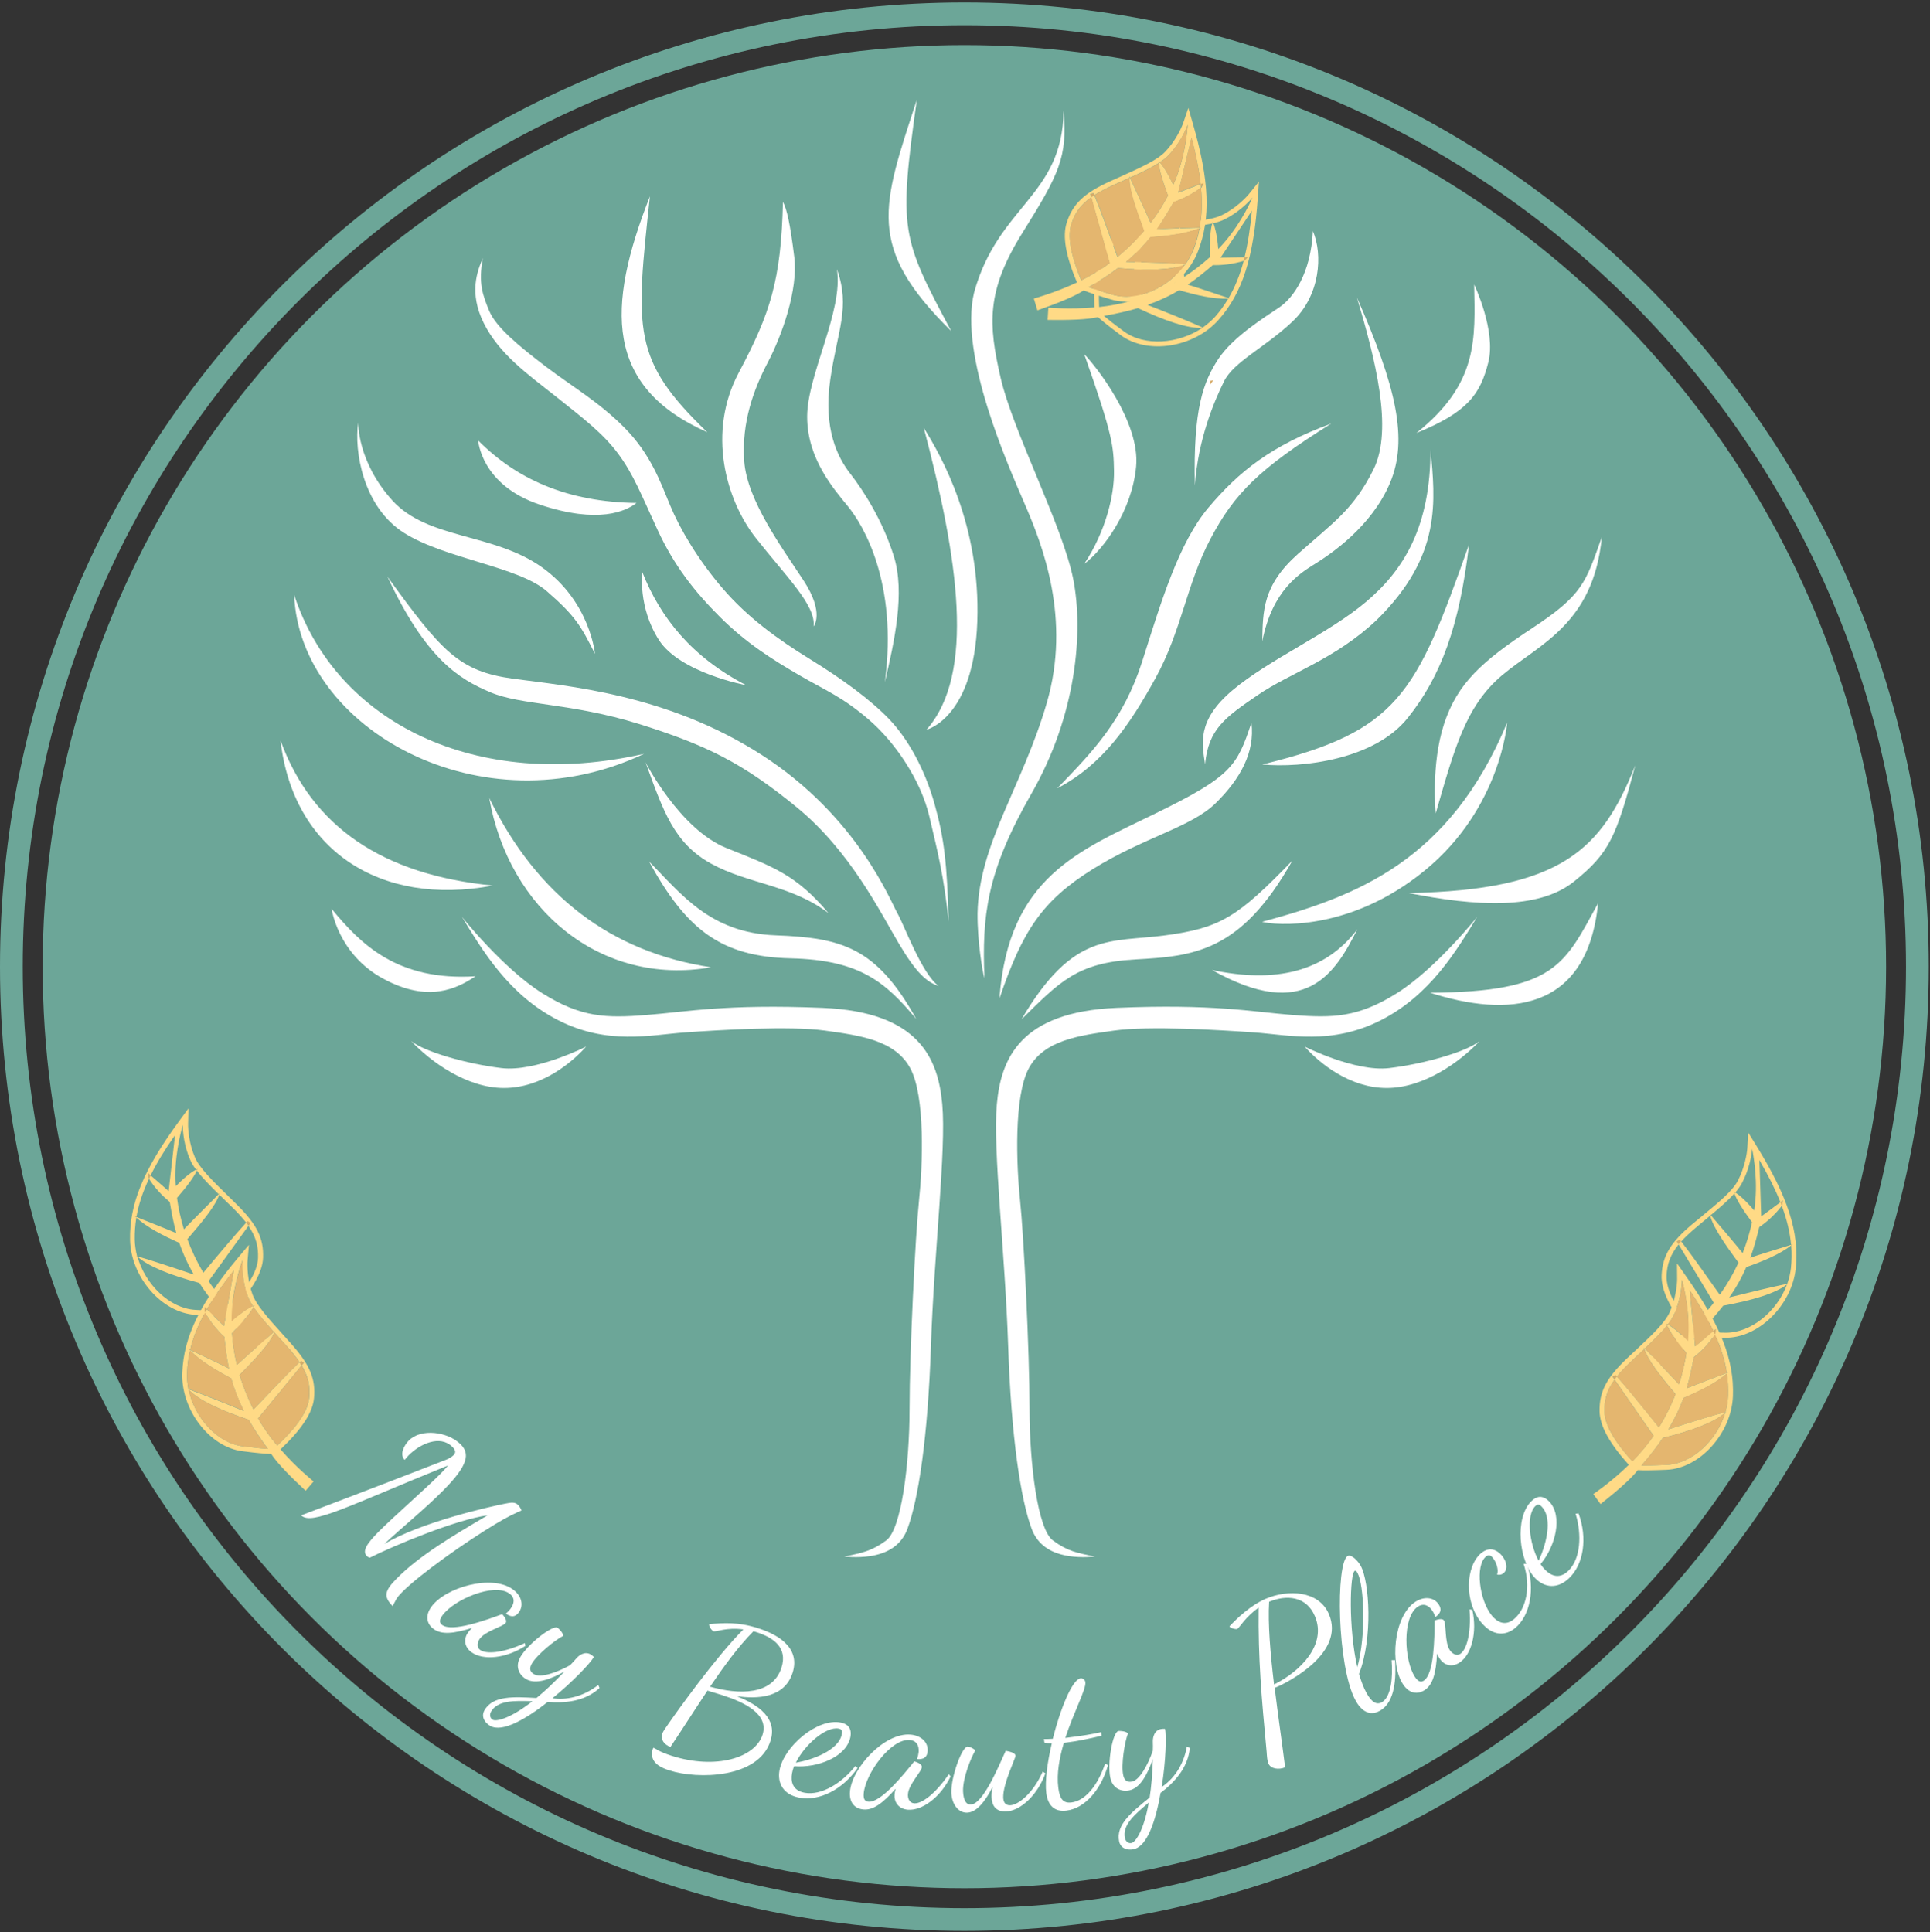 <?xml version="1.0" encoding="utf-8"?>
<!-- Generator: Adobe Illustrator 22.0.1, SVG Export Plug-In . SVG Version: 6.00 Build 0)  -->
<svg version="1.1" xmlns="http://www.w3.org/2000/svg" xmlns:xlink="http://www.w3.org/1999/xlink" x="0px" y="0px"
	 viewBox="0 0 1570 1572" style="enable-background:new 0 0 1570 1572;" xml:space="preserve">
<rect x="0" y="0" width="1570" height="1572" fill="#333333" stroke="none"/>
<style type="text/css">
	.st0{fill:#6CA698;}
	.st1{fill:none;}
	.st2{fill:#FFFFFF;}
	.st3{fill:#D6AB68;}
	.st4{fill:#FFDA86;}
	.st5{fill:#E4B66F;}
</style>
<g id="Layer_2">
	<path class="st0" d="M784.5,2C351.2,2,0,353.2,0,786.5S351.2,1571,784.5,1571S1569,1219.8,1569,786.5S1217.8,2,784.5,2z
		 M784.5,1552.5c-423,0-766-342.9-766-766s343-766,766-766s766,343,766,766S1207.6,1552.5,784.5,1552.5z"/>
	<circle class="st1" cx="784.5" cy="786.5" r="766"/>
	<circle class="st1" cx="784.5" cy="786.5" r="766"/>
	<circle class="st0" cx="784.5" cy="786.5" r="749.8"/>
	<g>
		<path class="st2" d="M402.8,1240.1c-23.8,14.3-61.1,40.5-75.7,55.3c-5.2,5.2-4.9,6.4-7.7,11.3c-8-8-6.1-12.9,3.4-22.5
			c18.3-18.5,45.1-34.4,73.8-51.3c-25.4,3.3-77.1,25-95.9,34.5c-1.3-0.6-1.5-0.6-2.2-1.3c-4.2-4.1,0.1-10.3,8.9-19.3
			c12.7-12.8,38.6-35.3,50.9-47.7c3-3,4.7-5,6.2-6.8c-82.1,33.3-111,49-119.5,40.6c6-2.3,57.1-21.6,118-45.3
			c1.5-0.6,4.2-1.9,5.9-3.6c1.7-1.7,2.3-3.7-1-6.9c-9.9-9.8-26.1-2.5-35.4,6.9c-1.5,1.5-2.4,2.7-3.3,3.8c-4.4-4.4-0.5-11.8,3.3-15.7
			c10.1-10.3,31.8-7.2,42.1,2.9c7.6,7.5,6.8,16.7-14.1,37.7c-14.4,14.6-34.5,30.9-47.9,43.5c29.7-17.7,85.4-30.3,98.2-32.8
			c5.1-1,8-1.5,10.6,1c0.9,0.9,2,2.4,2.9,4.5C420.3,1230.6,412.6,1234.1,402.8,1240.1z"/>
		<path class="st2" d="M411.4,1320.4c-2.2,3.1-16.4,6.5-21.1,12.9c-1.9,2.7-2.9,6.8,0.3,9.1c4.8,3.5,18.3,2.7,36.4-5.6l0.4,2.3
			c-15.9,10.3-34.3,12-43.8,5.2c-6.5-4.7-6.2-11.6-2.8-16.2c0.8-1.1,1.9-2.3,3.2-3.6c-15.1,4.7-24.7,5.6-31.2,0.9
			c-5.6-4-7.2-10.7-1.9-18.1c11.4-15.8,49-26.7,66.3-14.2c6.9,5,9.2,12.7,4.9,18.7c-3.2,4.4-6.8,3.8-10.6,1c1.5-1.2,3-2.7,4-4.2
			c2.9-4,3.7-8.7-1.1-12.1c-12.5-9-45.2,4.9-54.5,17.8c-2.6,3.6-2.6,6-0.2,7.8c8.2,6,35.4-3.9,48.8-8.8
			C409.9,1314.7,412.8,1318.4,411.4,1320.4z"/>
		<path class="st2" d="M449.4,1381.7c10.8,1.6,24.4-0.8,37.3-10.8l1,2.5c-12.1,11.2-28.8,12.4-42.1,11.3c-17.8,14-37,25.1-46.8,19.5
			c-4.8-2.8-7.5-7.7-4.7-12.7c6.9-12.1,23.8-11,42.3-10c6.7-5.4,14.3-12.6,22.8-21.5c-11.8,6.5-23.4,10.6-31.1,6.2
			c-5.6-3.2-9.4-10.1-4.8-18c6-10.5,26.1-26.2,30.2-23.9c1.1,0.6,5.4,5.1,4.4,6.8c-6,3-20.9,14.9-25.3,22.5c-1.9,3.4-2,6.4,1.9,8.6
			c5.4,3.1,18.3-1.3,29.3-7.4c1.8-1.8,3.4-3.7,5.2-5.7c2.1-2.4,6.7-5.8,11.4-3.1c0.9,0.5,1.8,1.2,2.7,2.1
			C480.6,1352.8,466,1368.3,449.4,1381.7z M433.2,1384.1c-15.4-0.5-28.4-0.7-33.8,8.6c-0.9,1.6-1.4,4.8,1.4,6.5
			C403.6,1400.8,414.8,1398.5,433.2,1384.1z"/>
		<path class="st2" d="M599.2,1380c30.3,11.8,30.7,26.7,27.5,36.5c-9.7,30.4-58.9,31.4-82.2,23.9c-11.4-3.6-16.2-9.1-13.3-18
			c0.1-0.3,0.5-0.4,0.9-0.2c1.4,0.5,3.6,2.9,14.2,6.3c35.9,11.5,67.9,1.8,74-17.1c5.4-17-15.2-26.6-33-32.3
			c-4.1-1.3-8.3-2.5-11.8-3.6c-10.2,15.3-20.3,31.2-30.1,45.8c-5.1-1.7-8.2-6.2-6.8-10.4c0.8-2.5,3.4-5.8,5-8.2
			c6.4-9.3,38.8-54.7,61.1-77c-13.9-1.9-22.2,2.2-24.2,1.5c-1.6-0.5-4.1-4.3-3.6-5.8c11.9-1,23.5-1.9,39.7,3.3
			c13.9,4.4,35.1,14.7,28.1,36.4C638.1,1381.5,616.1,1382.5,599.2,1380z M612.8,1327.3c-12.2,12.3-23.8,28.2-35.2,45
			c23,6.5,50.8,7.3,58.1-15.5c5.2-16.2-6.5-24.4-19.9-28.7C614.7,1327.7,613.8,1327.4,612.8,1327.3z"/>
		<path class="st2" d="M646,1437c-0.9,2-1.4,4.1-1.7,5.7c-1.2,6.6,0.2,14,10.2,15.9c13.7,2.5,30.4-7.9,41.4-21.9l1.7,1.8
			c-12.3,17.7-31.3,27.1-47.3,24.1c-13.1-2.4-18.1-11.8-16.2-22.3c3.5-19.2,30.5-42.4,49.5-38.9c5,0.9,9.6,3.8,8.2,11.7
			C688.7,1429.6,664.7,1438.6,646,1437z M647.4,1434.1c12.2-1.9,34.9-9.6,37.5-23.4c0.4-2.4,0-3.8-2.7-4.3
			C671.8,1404.5,654.5,1419.6,647.4,1434.1z"/>
		<path class="st2" d="M749.9,1437.7c-0.3,3.8-10.7,14.1-11.3,21.9c-0.3,3.3,1,7.3,5,7.6c5.9,0.5,17-7.2,28.2-23.7l1.5,1.8
			c-8.3,17.1-23.2,28-34.8,27.1c-8-0.7-11.3-6.7-10.8-12.4c0.1-1.3,0.4-2.9,0.9-4.7c-10.5,11.8-18.2,17.6-26.2,16.9
			c-6.9-0.6-11.7-5.4-11-14.5c1.6-19.4,28.1-48.2,49.3-46.4c8.5,0.7,14.5,6.1,13.9,13.5c-0.4,5.4-3.8,6.8-8.6,6.4
			c0.6-1.8,1.1-3.9,1.3-5.7c0.4-4.9-1.4-9.3-7.3-9.8c-15.4-1.3-36.1,27.6-37.4,43.5c-0.4,4.4,0.9,6.5,3.9,6.7
			c10.1,0.8,28.2-21.7,37.2-32.8C745.6,1433.5,750.1,1435.2,749.9,1437.7z"/>
		<path class="st2" d="M826.1,1428.5c0.1,1.8-10.3,22.9-10,33.9c0.1,3.9,1.7,6.5,5.6,6.4c6.9-0.2,19-10.3,26.5-27.4l2.2,1.4
			c-6.5,17.9-20.4,30.6-32,31c-8.7,0.3-11.6-5.1-11.8-11.8c-0.1-2.6,0.3-5.4,0.9-8.2c-5.7,11-12.6,20.7-20.8,21
			c-7.4,0.2-12.5-7.3-12.8-16.2c-0.4-12.4,8.4-37.5,13.3-37.6c1.1,0,4.3,1.2,6.2,3.1c-3.4,5.7-10.3,22.3-10,33.3
			c0.1,2.8,0.8,11,6.2,10.8c10.2-0.3,22.7-31.2,28.5-43.7C819.9,1424.8,826,1425.8,826.1,1428.5z"/>
		<path class="st2" d="M896.2,1412.2c-11.7,2.8-21.1,4.6-28.4,5.5l-2.4,0.3c-3.6,12.2-6,25-4.5,36.6c1.2,9.4,4.2,12.7,10.7,11.9
			c11.2-1.4,21.3-13.6,27.4-31.7l2.3,1.4c-5.5,19.4-18.4,35-33.7,36.9c-9.4,1.2-15.1-3.6-16.5-14.3c-1.2-9.6,0.9-24.9,4.5-40.4
			c-2.2-0.1-4.1-0.1-6-0.6l-0.4-2.9c1.6,0,4.1,0,7.2-0.2c6.2-24.6,15.9-48.4,22.6-49.2c1.6-0.2,3.6,0.9,3.9,3.2
			c0.7,5.7-9.4,24.1-16.3,45.3l6-0.8c7.2-0.9,15.1-2.1,23.1-3.9L896.2,1412.2z"/>
		<path class="st2" d="M945,1453.9c9.1-6,17.6-16.9,20.5-32.9l2.4,1.2c-1.5,16.4-13.1,28.5-23.8,36.5c-3.9,22.3-10.7,43.4-21.8,45.8
			c-5.4,1.2-10.7-0.7-11.9-6.3c-2.9-13.6,10.4-24,24.8-35.7c1.3-8.5,2.3-18.9,2.6-31.3c-4.5,12.7-10.3,23.5-19,25.4
			c-6.2,1.4-13.7-1.2-15.6-10.2c-2.6-11.9,1.9-37,6.5-38c1.3-0.3,7.4,0.2,7.8,2.2c-2.5,6.2-5.7,25-3.8,33.7c0.8,3.8,2.8,6.1,7.2,5.2
			c6.1-1.3,12.7-13.2,16.9-25.1c0.1-2.5,0.1-5,0-7.7c0-3.2,1.1-8.8,6.4-9.9c1-0.2,2.1-0.3,3.5-0.2
			C949,1411.6,948.4,1432.9,945,1453.9z M934.5,1466.6c-11.8,9.9-21.7,18.4-19.4,29c0.4,1.8,2.2,4.6,5.4,3.9
			C923.7,1498.7,930.4,1489.6,934.5,1466.6z"/>
		<path class="st2" d="M1036.9,1373.2c2.8,23.2,6.3,46.7,8.5,64.7c-5.1,2.2-11.7,1.3-13.6-3.1c-1-2.3-1.2-6.2-1.4-9.2
			c-4.2-44.7-7-75.8-6.5-117.6c-10.6,7.2-15.7,16.5-17.4,17.3c-1.2,0.5-5.8-0.6-6.4-2.1c6.3-6.6,17.1-17.1,29.7-22.5
			c17.8-7.6,42.9-6.8,51.2,12.5c13.5,31.5-32.7,55.2-42.5,59.4L1036.9,1373.2z M1032.4,1303.2c-1.1,17.8,1,42.3,4,67.3
			c21.6-10.7,43.1-32.6,33.2-55.6C1062.7,1298.6,1046.6,1297.3,1032.4,1303.2z"/>
		<path class="st2" d="M1105.5,1361.9c1.7,5.8,3.7,11.2,6.1,15.5c4.1,7.5,8.2,9.9,12.4,7.6c7.6-4.2,9.2-20.4,8-34.3l2.8,0
			c1.4,20.6-2.1,35.6-12.5,41.3c-8.2,4.5-15,0-19.6-8.5c-15.2-27.6-16.2-112.1-6.4-117.5c3-1.7,8.4,4,10.6,8
			C1114,1286.8,1116.9,1333,1105.5,1361.9z M1104.1,1356.4c7.4-26,5.5-67,0.2-76.6c-1-1.9-1.8-2-2.3-1.7
			C1098.1,1280.2,1096.8,1324.3,1104.1,1356.4z"/>
		<path class="st2" d="M1174.6,1318.4c2.1,3.1,0.4,17.7,4.8,24.2c1.8,2.7,5.4,5.1,8.6,2.9c4.9-3.3,8.9-16.2,7.4-36.1l2.3,0.4
			c4.1,18.5-0.7,36.4-10.3,42.8c-6.7,4.5-13,1.8-16.2-3c-0.7-1.1-1.5-2.5-2.2-4.2c-0.9,15.8-3.3,25.1-10,29.6
			c-5.7,3.8-12.5,3.1-17.6-4.5c-10.9-16.2-8-55.2,9.7-67.1c7.1-4.7,15.1-4.2,19.2,1.9c3,4.5,1.2,7.7-2.7,10.3
			c-0.6-1.8-1.5-3.7-2.5-5.2c-2.7-4.1-6.9-6.4-11.8-3.2c-12.8,8.6-11.1,44.1-2.2,57.3c2.5,3.7,4.8,4.5,7.2,2.8
			c8.4-5.7,8.6-34.6,8.7-48.8C1168.7,1317.8,1173.2,1316.3,1174.6,1318.4z"/>
		<path class="st2" d="M1221.7,1265.6c4.1,4.9,5.2,11.2,1.3,14.4c-1.3,1-2.9,1.6-5.2,1.1c1.5-3.3-0.4-10.1-3.6-13.8
			c-1.7-2-3.2-2.6-5.4-0.9c-9,7.4-5.4,35.7,4.8,48.1c4.3,5.2,10.7,8.8,17.9,2.9c10-8.2,14.1-26.5,7.9-45l2.7-0.1
			c6.8,20.1,2.7,42.2-9.6,52.3c-8.1,6.7-18.5,6.4-27.5-4.5c-14-16.9-12.9-45.8-0.1-56.5C1211.9,1257.9,1218,1261.2,1221.7,1265.6z"
			/>
		<path class="st2" d="M1253.2,1272.5c1.1,1.9,2.5,3.5,3.7,4.7c4.7,4.8,11.6,7.9,18.9,0.8c10-9.7,11.1-29.4,5.9-46.4l2.4-0.3
			c7.4,20.2,4.1,41.2-7.5,52.5c-9.5,9.3-20.1,8-27.6,0.4c-13.6-13.9-17.1-49.3-3.3-62.8c3.6-3.6,8.6-5.7,14.3,0
			C1271.7,1233.3,1265.3,1258.2,1253.2,1272.5z M1251.6,1269.8c5.4-11.1,12.3-34.1,2.4-44.1c-1.7-1.8-3.1-2.2-5.1-0.3
			C1241.4,1232.7,1243.9,1255.5,1251.6,1269.8z"/>
	</g>
	<g>
		<path class="st2" d="M686.7,1266.5c15.7,1.2,42.7,1,51.5-22.7c8.8-23.7,16.6-73.8,19.1-149.1s12.5-159.2,9.2-196.2
			S747.8,823.2,669,820s-110.2,3.2-143,5.8s-53.2,2.2-85-17.8s-65.2-62-65.2-62c16.5,27,38,63.5,78.2,84s75,12,103,10
			s85.5-5.5,114.2-1.5s56.8,7.8,69.2,30.5s10.2,79.3,7.2,107.7c-3,28.3-7.7,123.8-7.7,169.3s-6.7,98.3-19,107.3
			S701.3,1263.3,686.7,1266.5z"/>
		<path class="st2" d="M476.8,851.5c0,0-41,20.8-68.8,17.5s-62.8-13.2-73.5-22c15.8,16.8,45.2,38.2,75.5,38.2S465,864.8,476.8,851.5
			z"/>
		<path class="st2" d="M890.7,1266.5c-15.7,1.2-42.7,1-51.5-22.7c-8.8-23.7-16.6-73.8-19.1-149.1s-12.5-159.2-9.2-196.2
			s18.8-75.2,97.5-78.5s110.2,3.2,143,5.8c32.8,2.5,53.2,2.2,85-17.8s65.2-62,65.2-62c-16.5,27-38,63.5-78.2,84s-75,12-103,10
			c-28-2-85.5-5.5-114.2-1.5s-56.8,7.8-69.2,30.5s-10.2,79.3-7.2,107.7c3,28.3,7.7,123.8,7.7,169.3s6.7,98.3,19,107.3
			C868.7,1262.3,876,1263.3,890.7,1266.5z"/>
		<path class="st2" d="M1061.3,851.5c0,0,41,20.8,68.8,17.5s62.8-13.2,73.5-22c-15.8,16.8-45.2,38.2-75.5,38.2
			S1073.1,864.8,1061.3,851.5z"/>
		<path class="st2" d="M269.8,739.5c23.5,28.5,53.2,58.8,117,54.8c-14.8,9.8-38,22-75,2S269.8,739.5,269.8,739.5z"/>
		<path class="st2" d="M745.3,829c-25-29.7-45.3-48-102.3-49.3c-57-1.3-85-24-115-78.7c26,26,49.3,58,103,60S713,770.7,745.3,829z"
			/>
		<path class="st2" d="M239.3,484c4.3,109,152.3,192,284.7,129.3C387.3,644.3,273.3,588,239.3,484z"/>
		<path class="st2" d="M228.2,602.5c10.1,88.7,80.5,135.5,172.8,118C311.2,711.8,253.7,672.5,228.2,602.5z"/>
		<path class="st2" d="M578.5,787c-81.4-12.3-141.6-58.2-180.5-137.7C413.8,739.4,488.2,802.7,578.5,787z"/>
		<path class="st2" d="M674,743c-26.2-31.2-45-37.8-83-53s-65.9-69.8-65.9-69.8c14.5,39.8,23.1,65.8,53.4,82.5S643.5,719.8,674,743z
			"/>
		<path class="st2" d="M315.2,469.2c44.5,61.5,58.5,77,102.2,83s125,12.2,202.5,62.2S724.3,733,730,743s19.7,49,33.5,59.2
			c-9.5-3.2-17.8-10-32.5-34.8c-14.7-24.8-39.3-75-83-110.7c-43.7-35.7-72.7-50.3-128.3-67.7c-55.7-17.3-95.4-15-120.9-25.8
			S346.5,536.2,315.2,469.2z"/>
		<path class="st2" d="M484,532c0,0-3.8-42.5-43.2-70.5S348,439,319.2,407.2s-27.8-63.5-27.8-63.5c-3.5,23.2,4,69,37.5,90
			S421.8,461,444.8,481S472.5,509,484,532z"/>
		<path class="st2" d="M522.5,465.5c14.7,37,40.1,69,84.5,92c0,0-53.8-10-71-36.8S522.5,465.5,522.5,465.5z"/>
		<path class="st2" d="M517.8,409.2c-56.6-0.7-97.9-19.6-128.8-50.8c0,0,2.2,36.2,50.2,52.2S509.2,415.8,517.8,409.2z"/>
		<path class="st2" d="M771.7,750c-1.3-47.2-3.5-67.5-11.5-96s-21.8-53.2-37-69c-15.2-15.8-38-32.5-64.3-48.7
			c-26.3-16.2-50.8-34-71-57.5c-20.2-23.5-35-48.8-42.8-67.7c-7.8-18.8-15.7-41.3-36.7-62.7c-21-21.3-42.2-33.3-64.2-50
			S403.5,266.2,398,253c-5.5-13.2-9-23-5.2-43c-4.3,10-11.7,28,0.8,53s35.3,41.2,58.2,59.3c22.8,18.2,38.5,30,51,46.8
			c12.5,16.8,18.7,33,32,61.8c13.3,28.8,29.7,50,51,71.2c21.3,21.2,42.5,34.5,64.3,47.2c21.8,12.7,34.5,17.3,56.2,35.8
			c21.7,18.5,42.7,49.5,49.7,79.2C763,694,767.8,712.7,771.7,750z"/>
		<path class="st2" d="M528.7,159.7c-35.8,90.7-36.5,155.1,46.7,192C514,292.7,516.9,268.9,528.7,159.7z"/>
		<path class="st2" d="M661.8,509.7c0,0,9.3-10.8-8.2-37.5c-17.5-26.7-45.9-65.2-48.2-96.9s7.8-58.8,19.2-80.5s24.8-59,21.5-85.8
			s-6-38.8-9.2-44.8c-1.5,64-10.3,90.7-36,139.1s-10.7,103.1,14,134.5S664,492.7,661.8,509.7z"/>
		<path class="st2" d="M680.8,219c5.5,33.8-24.2,86-24.2,120s21.2,58.3,33.2,73s40.8,61.5,30,143c7.8-33.2,16.6-72.8,7.3-102.5
			s-25.2-54-35.5-67.2s-22-36.5-16.2-76.5S692,250.2,680.8,219z"/>
		<path class="st2" d="M745.8,81.2c-28.2,86.5-41.8,119.5,28,188.2C733,193,731,187.5,745.8,81.2z"/>
		<path class="st2" d="M751.5,348.2c14.2,22.8,46.2,78.8,43.5,157.5s-41.3,88-41.3,88C793.8,548.1,779.4,454.1,751.5,348.2z"/>
		<path class="st2" d="M865.2,90c-0.8,69.7-53.2,77-72.8,148C780,289,820,378.5,834,411s37.5,92.5,17.5,161s-55.2,114.5-56.3,171
			c-0.2,23.2,4.1,47.8,5.6,53c-2-50.5,1.5-86.2,38.2-150.2s42.5-131.9,34-174.8S824,351,814,307.5s-12-70.5,17.8-118.2
			S868.5,127.8,865.2,90z"/>
		<path class="st2" d="M882,288.2c23.8,67.2,23.8,75.5,24.2,94.8s-6.5,49-24.2,75.8c15.8-12,38.8-43,42.2-79.2
			S891.2,297.5,882,288.2z"/>
		<path class="st2" d="M972,395c-1.5-62.5,7-84.5,19-102.8s38.5-34.5,49.8-42.2s25.5-27.5,27.2-62c8.2,19.2,6,52.2-16.5,73.5
			s-47.8,32.7-55.8,48.8C987.7,326.5,974.7,357,972,395z"/>
		<path class="st2" d="M860,641.4c28.6-29.5,54-55.6,69.2-103.4s29.5-96.2,54-125.2s50.8-50.2,99.8-68.2c-59.2,37-79,57.2-98.3,93.8
			C965.3,475,961.3,513,940,551.7C918.7,590.3,897,622.1,860,641.4z"/>
		<path class="st2" d="M1199.2,231.5c0.8,44.5,3.5,80.5-47,120.8c42-17,52-31.8,58.5-57.5S1199.2,231.5,1199.2,231.5z"/>
		<path class="st2" d="M1163.7,365.3c3.7,42,9.7,86.7-44,139.3c-34,32-70,42.7-96.7,61c-26.7,18.3-40,27.7-42.7,56.3
			c-2.3-16.3-7.3-35.3,22.3-60.3s78-46,108.7-72C1142,463.7,1163.7,428.4,1163.7,365.3z"/>
		<path class="st2" d="M1103.8,242c32,72.8,42,115.5,26.8,151.2s-48.5,57.8-60.8,65.5s-34.8,21.2-43,63.2c0.5-24.8,0.2-45.5,29-71.2
			s45.2-36,61.5-68.8S1118.5,291.5,1103.8,242z"/>
		<path class="st2" d="M1195,443c-43.3,122.7-57.8,152-168.2,179c32.6,3,91.2-4,118.2-37.7C1172,550.7,1187.3,509.3,1195,443z"/>
		<path class="st2" d="M1303,437c-13.2,37.2-15.5,47-56.5,74s-61,45-71.8,78s-6.8,72.8-6.8,72.8c15.2-52.5,24.2-87.2,54-112.4
			S1296.3,508,1303,437z"/>
		<path class="st2" d="M1018,588c-11.7,35.3-16,43.5-78,73.8s-119.7,51.6-127,150.6c18.7-54.7,34.3-79.3,76-105.3s80-34,100-53.7
			C1009,633.7,1021,612,1018,588z"/>
		<path class="st2" d="M1226,588c0,0-5,69.3-66.7,120c-61.7,50.7-122.8,44.7-132.6,42C1104,729.2,1179.3,700.2,1226,588z"/>
		<path class="st2" d="M1051.3,700.2C1006.7,746.3,992.7,755,948,761s-74.7-3.7-117,68.3c31.3-30.7,45-46,92.3-48.7
			C970.7,778,1009.3,775,1051.3,700.2z"/>
		<path class="st2" d="M1330.3,622.6c-27.3,68.7-60.1,101.6-184.3,104c54,10.7,105.3,14,134.3-9.3
			C1309.3,694,1314.7,681,1330.3,622.6z"/>
		<path class="st2" d="M1104.2,756c-17.8,35.2-41.8,76.2-118.2,33.2C1036.9,800,1077.6,791.2,1104.2,756z"/>
		<path class="st2" d="M1300,734.9c-27.3,49.5-34.3,72.2-136.7,72.8C1226,827.7,1291,824,1300,734.9z"/>
	</g>
</g>
<g id="Layer_3">
	<g>
		<path class="st3" d="M977.9,266.8c0.4,0,0.7,0,1,0c-0.2-0.1-0.4-0.2-0.6-0.3C978.2,266.6,978.1,266.7,977.9,266.8z M999.4,242.5
			L999.4,242.5c-0.1,0.2-0.2,0.3-0.3,0.5c0.5,0,1,0,1.4-0.1C1000.5,242.9,1000.1,242.7,999.4,242.5z M1012.4,209.2
			c-0.2,1-0.5,2-0.8,3c0.2-0.1,0.4-0.1,0.6-0.2l2.7-2.8L1012.4,209.2z M986.7,180.4c-0.2,0.4-0.3,0.9-0.5,1.4c0.4-0.1,0.7-0.1,1-0.2
			C986.9,180.8,986.7,180.4,986.7,180.4z M960.1,183.9c-0.2,0.4-0.3,0.7-0.5,1.1c0.2,0,0.4,0,0.6,0
			C960.2,184.3,960.1,184,960.1,183.9z M925.3,186.2l-0.2,2.9c1-0.3,2-0.5,3.1-0.7c0-0.6,0-1.2-0.1-1.8L925.3,186.2z"/>
		<path class="st4" d="M890.3,250.1c-20.4,1.8-37.5,0.2-37.5,0.2l-0.6,10c17.1,0.2,32-0.2,41-2.3c3,2.8,9.2,7.8,18.5,14.7
			c21.7,16.1,59.7,10.1,79.6-12.5c19.4-21.9,28.6-50.8,31.9-99.7l0.9-12.7l-8,9.9c-3,3.7-11.3,12-21.9,17.2
			c-8.4,4.2-22.5,5.2-40.2,6.4c-3.4,0.2-6.9,0.5-10.5,0.8c-23,1.8-34.6,6.9-44.4,19.4C892.1,210.7,889.1,226.6,890.3,250.1z
			 M978.4,266.5c0.2,0.1,0.4,0.2,0.6,0.3c-0.3,0-0.7,0-1,0C978.1,266.7,978.2,266.6,978.4,266.5c-11.8-5.3-27.8-11.7-44.9-18.4
			c10-3.6,18.4-7.6,25.7-12c14.3,4.2,28.1,7.3,39.9,6.9c0.1-0.2,0.2-0.3,0.3-0.5c-5.4-1.8-28.3-9.5-33.2-10.9
			c7.5-5.1,14-10.5,20.4-15.9c8.4,0.2,16.7-1,25-3.4c0.3-1,0.5-2,0.8-3l-19.5,0.3l25.5-38.2c-1.4,14.5-3.3,27-6,37.9l2.6,0l-2.7,2.8
			c-0.2,0.1-0.4,0.1-0.6,0.2c-3.1,11.7-7.2,21.6-12.3,30.3c0.7,0.3,1.1,0.4,1.1,0.4c-0.5,0-0.9,0-1.4,0.1
			c-3.2,5.3-6.7,10.2-10.7,14.7C985.4,261,982.1,263.9,978.4,266.5z M898,257c10.4-1.8,19.5-3.9,27.7-6.3l0,0
			c22,10.3,40.2,16.6,52.3,16.1c-19.4,13.1-47,15.2-63.8,2.8C905.5,263.2,900.7,259.3,898,257z M902.4,204
			c5.7-7.3,12.1-12,22.7-14.9l0.2-2.9l2.7,0.4c0,0.6,0.1,1.2,0.1,1.8c4.5-1,9.7-1.7,15.7-2.2c5.5-0.4,10.8-0.8,15.7-1.2
			c0.2-0.4,0.3-0.8,0.5-1.1c0,0.1,0,0.5,0.1,1.1c10.1-0.8,18.9-1.6,26-3.2c0.2-0.5,0.3-1,0.5-1.4c0,0,0.2,0.4,0.5,1.2
			c3.3-0.8,6.3-1.8,8.8-3c10.6-5.2,19.2-13.4,23-17.9c-3,6.8-12.4,25.9-27.2,41.2c-0.2,0.2-0.4,0.4-0.7,0.7
			c-0.9-12.1-3-18.5-3.9-20.9c-0.3,0.1-0.7,0.2-1,0.2c-1.4,4.7-2.2,14.3-2,27.4c-6.4,5.8-13.3,11.2-20.8,16
			c-0.6-9.7-2.7-34.7-3.2-40.2c-0.2,0-0.4,0-0.6,0c-3.6,9-3.8,26.3-3.6,44.6c-8.4,4.7-17.5,8.9-27.6,12.4c0.1-21,0.2-40.9-0.3-53.7
			c-1.1,0.2-2.1,0.5-3.1,0.7l-4.3,55.5c-8.6,2.6-17.8,4.3-26.5,5.2C893.4,232.5,894.5,214,902.4,204z"/>
	</g>
	<path class="st1" d="M204.8,1155.9c-0.8-0.3-1.7-0.6-2.5-0.8"/>
	<path class="st1" d="M199.2,1148.1c-0.3-0.1-0.5-0.2-0.8-0.3"/>
	<path class="st3" d="M168.3,1065.1c-0.5,0.9-1,1.8-1.5,2.7c-0.1-0.2-0.2-0.4-0.3-0.6v-3.9L168.3,1065.1z"/>
	<g>
		<path class="st3" d="M111.6,1021.9c-0.2-0.1-0.4-0.1-0.6-0.2c0.2,0.2,0.5,0.5,0.8,0.7C111.7,1022.2,111.6,1022.1,111.6,1021.9z
			 M109.9,989.6c0.3,0.3,0.7,0.6,1,1c0-0.2,0-0.3,0.1-0.5l0,0C110.3,989.7,109.9,989.6,109.9,989.6z M120.6,954.6l0.2,3.9
			c0.1,0.2,0.2,0.4,0.4,0.5c0.4-0.9,0.9-1.8,1.3-2.8L120.6,954.6z M159.6,951.3c0.2,0.3,0.4,0.6,0.6,0.8c0.2-0.5,0.4-1,0.5-1.4
			C160.8,950.8,160.4,950.9,159.6,951.3z M178.1,971.4c0.1,0.1,0.3,0.3,0.4,0.4c0.1-0.4,0.3-0.8,0.3-1.2
			C178.8,970.7,178.5,970.9,178.1,971.4z M201.6,993.3c-0.4,0.4-0.8,0.9-1.2,1.3c0.7,0.9,1.3,1.7,1.9,2.5l1.7-2.4L201.6,993.3z"/>
		<path class="st4" d="M214,1023.4c0.6-15.8-5-27.2-21.4-43.4c-2.6-2.6-5.1-5-7.5-7.4c-12.7-12.4-22.8-22.3-26.5-30.9
			c-4.7-10.8-5.7-22.5-5.6-27.2l0.3-12.7l-7.5,10.2c-29,39.5-40.6,67.5-40,96.8c0.6,30.2,25.8,59.2,52.8,60.9
			c11.6,0.7,19.5,1,23.6,0.8c5.5,7.4,16.6,17.3,29.8,28.2l6-8c0,0-14-9.8-28.5-24.4C205.5,1049.1,213.5,1035,214,1023.4z
			 M109.6,1008.7c-0.1-6,0.3-12,1.3-18.1c-0.4-0.3-0.7-0.6-1-1c0,0,0.4,0.2,1.1,0.4c1.7-9.9,5-20,10.2-31c-0.1-0.2-0.2-0.4-0.4-0.5
			l-0.2-3.9l1.9,1.7c5-10.1,11.5-20.9,19.9-32.8l-5.2,45.6l-14.7-12.8c-0.5,0.9-0.9,1.9-1.3,2.8c4.7,7.3,10.4,13.5,16.9,18.8
			c1.4,8.3,2.9,16.6,5.3,25.4c-4.6-2.1-27.1-11-32.4-13.1c0,0.2-0.1,0.3-0.1,0.5c8.8,7.9,21.3,14.4,34.9,20.5
			c2.8,8.1,6.5,16.6,11.9,25.8c-17.4-5.9-33.7-11.3-46.1-14.9c0,0.2,0.1,0.4,0.1,0.5c-0.3-0.2-0.5-0.5-0.8-0.7
			c0.2,0.1,0.4,0.1,0.6,0.2C110.4,1017.6,109.7,1013.1,109.6,1008.7z M158.7,1065.7c-20.8-1.3-40.6-20.7-46.9-43.3
			c9,8.1,26.9,15.1,50.3,21.4l0,0c4.6,7.1,10.2,14.6,17,22.7C175.5,1066.6,169.3,1066.4,158.7,1065.7z M186.6,1063.4
			c-6.1-6.4-12-13.5-16.9-21.1l32.5-45.1c-0.6-0.8-1.2-1.7-1.9-2.5c-8.6,9.4-21.5,24.7-34.9,40.8c-5.4-9.2-9.7-18.3-13-27.3
			c11.9-13.8,22.9-27.1,26-36.3c-0.1-0.1-0.3-0.3-0.4-0.4c-3.9,3.9-21.6,21.6-28.4,28.7c-2.6-8.5-4.5-17.1-5.6-25.6
			c8.6-9.9,14.2-17.7,16.1-22.2c-0.2-0.3-0.4-0.6-0.6-0.8c-2.3,1.2-8,4.8-16.5,13.5c0-0.3,0-0.6-0.1-0.9
			c-1.5-21.2,3.8-41.9,5.8-49.1c-0.1,5.9,1.2,17.7,6,28.5c1.1,2.6,2.7,5.3,4.8,8c0.8-0.4,1.1-0.6,1.1-0.6c-0.1,0.4-0.3,0.9-0.5,1.4
			c4.4,5.8,10.6,12.1,17.8,19.2c0.4-0.4,0.7-0.7,0.8-0.8c-0.1,0.4-0.2,0.8-0.3,1.2c3.5,3.5,7.3,7.1,11.3,11
			c4.3,4.3,7.8,8.2,10.6,11.8c0.4-0.5,0.8-0.9,1.2-1.3l2.3,1.5l-1.7,2.4c6.3,9.1,8.1,16.8,7.8,26.1
			C209.5,1036,198.4,1050.8,186.6,1063.4z"/>
	</g>
	<path class="st1" d="M192.7,1110.5c-0.6,0.6-1.1,1.1-1.6,1.5"/>
	<path class="st1" d="M194.9,1118.8c-0.3,0.3-0.5,0.5-0.8,0.8"/>
	<path class="st1" d="M189,1121.8c-0.3-0.2-0.6-0.3-0.9-0.4"/>
	<path class="st1" d="M187,1113.8c0,0-0.3-0.2-0.8-0.5"/>
	<path class="st1" d="M188.3,1074.9c-0.5,0.5-1,0.9-1.5,1.4"/>
	<path class="st1" d="M188.7,1084.6c-0.2,0.2-0.4,0.4-0.6,0.7"/>
	<path class="st3" d="M1393.8,1083c0.4,0.9,0.9,1.9,1.3,2.8c0.1-0.2,0.2-0.4,0.4-0.5l0.3-3.9L1393.8,1083z"/>
	<g>
		<path class="st3" d="M1453.7,1045c0.3-0.2,0.6-0.4,0.8-0.6c-0.2,0-0.4,0.1-0.6,0.1C1453.8,1044.6,1453.7,1044.8,1453.7,1045z
			 M1457,1012.8L1457,1012.8c0,0.2,0,0.3,0,0.5c0.4-0.3,0.8-0.6,1.1-0.9C1458.2,1012.4,1457.7,1012.5,1457,1012.8z M1448.3,978.1
			c0.4,1,0.8,1.9,1.1,2.9c0.1-0.2,0.3-0.3,0.4-0.5l0.6-3.9L1448.3,978.1z M1410.6,969.6c0.1,0.4,0.2,0.9,0.4,1.4
			c0.3-0.3,0.5-0.5,0.7-0.8C1411,969.8,1410.6,969.6,1410.6,969.6z M1391,987.9c0.1,0.4,0.1,0.8,0.3,1.2c0.1-0.1,0.3-0.3,0.4-0.4
			C1391.3,988.3,1391.1,988,1391,987.9z M1364,1010l1.5,2.5c0.6-0.8,1.3-1.6,2.1-2.4c-0.4-0.5-0.7-1-1.1-1.4L1364,1010z"/>
		<path class="st4" d="M1372.8,1082.4c-15.6,13.4-30.4,22-30.4,22l5.3,8.5c14.1-9.8,25.9-18.8,32-25.7c4.1,0.6,12,1,23.6,1.2
			c27,0.5,54.4-26.5,57.5-56.5c3-29.1-6.3-58-32-99.7l-6.7-10.8l-0.7,12.7c-0.3,4.7-2.3,16.3-7.8,26.7c-4.4,8.3-15.3,17.3-29,28.6
			c-2.6,2.2-5.3,4.4-8.1,6.7c-17.6,14.8-24.1,25.7-24.8,41.5C1351.2,1049.3,1358.1,1063.9,1372.8,1082.4z M1453.9,1044.5
			c0.2,0,0.4-0.1,0.6-0.1c-0.3,0.2-0.5,0.4-0.8,0.6C1453.7,1044.8,1453.8,1044.6,1453.9,1044.5c-12.7,2.6-29.4,6.7-47.2,11.1
			c6.1-8.7,10.5-16.9,13.9-24.7c14.1-4.9,27.1-10.4,36.5-17.6c0-0.2,0-0.3,0-0.5c-5.5,1.7-28.6,8.8-33.3,10.5
			c3.2-8.5,5.3-16.7,7.3-24.9c6.9-4.7,13.1-10.5,18.4-17.4c-0.3-0.9-0.7-1.9-1.1-2.9l-15.7,11.6l-1.5-45.9
			c7.3,12.6,13,23.9,17.1,34.3l2.1-1.5l-0.6,3.9c-0.1,0.2-0.3,0.3-0.4,0.5c4.3,11.4,6.7,21.8,7.6,31.8c0.7-0.2,1.2-0.3,1.2-0.3
			c-0.4,0.3-0.7,0.6-1.1,0.9c0.5,6.2,0.4,12.2-0.2,18.2C1456.4,1035.9,1455.4,1040.3,1453.9,1044.5z M1383,1083.5
			c7.5-7.5,13.6-14.5,18.8-21.2l0,0c23.9-4.4,42.3-9.9,51.9-17.3c-8.1,22-29.4,39.7-50.3,39.3
			C1392.7,1084.2,1386.5,1083.8,1383,1083.5z M1355.7,1037.9c0.4-9.2,2.9-16.8,9.8-25.4l-1.5-2.5l2.5-1.3c0.4,0.4,0.7,0.9,1.1,1.4
			c3.1-3.4,6.9-7,11.5-10.9c4.2-3.6,8.3-6.9,12.1-10.1c-0.1-0.4-0.2-0.8-0.3-1.2c0.1,0.1,0.3,0.3,0.7,0.8
			c7.8-6.5,14.4-12.2,19.3-17.7c-0.2-0.5-0.3-1-0.4-1.4c0,0,0.4,0.2,1.1,0.6c2.3-2.6,4.1-5.1,5.4-7.6c5.6-10.4,7.9-22.1,8.3-28
			c1.5,7.3,5,28.3,1.8,49.4c0,0.3-0.1,0.6-0.1,0.9c-7.8-9.3-13.2-13.3-15.4-14.7c-0.2,0.3-0.4,0.5-0.7,0.8
			c1.6,4.7,6.5,12.9,14.3,23.4c-1.8,8.5-4.3,16.8-7.6,25.1c-6.1-7.6-22.4-26.7-26-30.9c-0.2,0.1-0.3,0.2-0.4,0.4
			c2.3,9.4,12.2,23.6,23,38.3c-4,8.7-9,17.4-15.2,26.1c-12.1-17.1-23.6-33.4-31.5-43.5c-0.7,0.8-1.4,1.6-2.1,2.4l28.7,47.6
			c-5.5,7.2-12,13.8-18.5,19.6C1365,1066.2,1355.2,1050.6,1355.7,1037.9z"/>
	</g>
	<path class="st1" d="M1367.3,1127.9c-0.4-0.4-0.9-1-1.4-1.6"/>
	<path class="st1" d="M1363.7,1135.2c-0.2-0.3-0.5-0.6-0.7-0.9"/>
	<path class="st1" d="M1369.5,1137.4c-0.3,0.1-0.6,0.3-0.9,0.4"/>
	<path class="st1" d="M1372.1,1129.5c-0.5,0.2-0.8,0.4-0.8,0.4"/>
	<path class="st1" d="M1374.5,1092.6c-0.5-0.5-0.9-1-1.4-1.5"/>
	<path class="st1" d="M1372.5,1101.4c-0.2-0.2-0.4-0.5-0.6-0.7"/>
	<path class="st3" d="M984.4,309.9c-0.1,1-0.2,2-0.3,3c0.2-0.1,0.4-0.2,0.6-0.3l2.3-3.2L984.4,309.9z"/>
	<g>
		<path class="st3" d="M964.1,215.3c0.3-0.1,0.7-0.3,1-0.4c-0.2,0-0.4,0-0.6,0C964.3,215,964.2,215.2,964.1,215.3z M975.9,185.1
			L975.9,185.1c0,0.2-0.1,0.3-0.1,0.5c0.4-0.2,0.9-0.4,1.3-0.5C977.1,185.1,976.6,185.1,975.9,185.1z M976.7,149.4
			c0.1,1,0.2,2,0.3,3c0.2-0.1,0.4-0.3,0.5-0.4l1.6-3.6L976.7,149.4z M942.6,131.2c0,0.4,0,0.9,0,1.5c0.3-0.2,0.6-0.4,0.9-0.6
			C942.9,131.4,942.6,131.2,942.6,131.2z M918.9,143.6c0,0.4-0.1,0.8-0.1,1.2c0.2-0.1,0.3-0.2,0.5-0.2
			C919.1,144,918.9,143.7,918.9,143.6z M887,157.7l0.8,2.8c0.8-0.6,1.7-1.2,2.6-1.7c-0.2-0.6-0.5-1.1-0.7-1.6L887,157.7z"/>
		<path class="st4" d="M876.1,229.8c-18.6,8.7-35.1,13.1-35.1,13.1l2.9,9.6c16.2-5.7,30-11.2,37.7-16.2c3.8,1.6,11.3,4.1,22.4,7.4
			c25.9,7.6,59.5-11,70.5-39.1c10.6-27.3,9.4-57.6-4.3-104.6l-3.5-12.2l-4.1,12c-1.5,4.4-6.5,15.1-14.7,23.6
			c-6.5,6.8-19.3,12.6-35.5,19.9c-3.1,1.4-6.3,2.8-9.6,4.3c-21,9.6-30.1,18.3-35,33.4C864.1,192.1,866.9,208.1,876.1,229.8z
			 M964.4,214.9c0.2,0,0.4,0,0.6,0c-0.3,0.1-0.6,0.3-1,0.4C964.2,215.2,964.3,215,964.4,214.9c-12.9-0.9-30.1-1.4-48.4-1.8
			c8.2-6.8,14.6-13.5,20-20.1c14.9-1,28.9-2.8,39.8-7.2c0-0.2,0.1-0.3,0.1-0.5c-5.7,0.2-29.9,0.8-34.9,1.2c5.3-7.4,9.6-14.7,13.7-22
			c7.9-2.7,15.4-6.6,22.3-11.8c-0.1-1-0.2-2-0.3-3l-18.2,7l10.8-44.6c3.7,14.1,6.2,26.5,7.4,37.7l2.4-0.9l-1.6,3.6
			c-0.2,0.1-0.3,0.3-0.5,0.4c1.1,12.1,0.7,22.8-1.1,32.6c0.8,0,1.2,0,1.2,0c-0.4,0.2-0.9,0.4-1.3,0.5c-1.1,6.1-2.8,11.8-5,17.5
			C969.1,207.3,967,211.2,964.4,214.9z M885.6,233.6c9.2-5.2,17-10.4,23.8-15.5l0,0c24.2,2.1,43.4,1.7,54.6-2.8
			c-13.7,19-38.9,30.4-58.9,24.5C894.8,236.8,889,234.8,885.6,233.6z M871.5,182.3c2.8-8.8,7.2-15.5,16.2-21.8l-0.8-2.8l2.7-0.6
			c0.2,0.5,0.5,1.1,0.7,1.6c3.9-2.5,8.5-4.9,14-7.5c5-2.3,9.9-4.5,14.4-6.5c0-0.4,0-0.8,0.1-1.2c0,0.1,0.2,0.4,0.5,1
			c9.2-4.2,17.2-8,23.3-11.9c0-0.5,0-1.1,0-1.5c0,0,0.3,0.3,0.9,0.9c2.9-1.9,5.3-3.8,7.3-5.9c8.2-8.6,13.5-19.2,15.4-24.7
			c-0.5,7.4-2.7,28.6-11.4,48.1c-0.1,0.3-0.3,0.6-0.4,0.9c-5-11.1-9.2-16.4-10.9-18.3c-0.3,0.2-0.6,0.4-0.9,0.6
			c0.3,4.9,2.9,14.2,7.5,26.4c-4,7.7-8.6,15-14.1,22.2c-3.9-8.9-14.5-31.7-16.8-36.7c-0.2,0.1-0.4,0.1-0.5,0.2
			c-0.3,9.7,5.5,26,11.9,43.1c-6.2,7.3-13.4,14.4-21.6,21.2c-7.1-19.7-13.9-38.5-18.8-50.3c-0.9,0.6-1.8,1.2-2.6,1.7l15,53.6
			c-7.2,5.4-15.2,10.1-23.1,14C873,212.2,867.6,194.4,871.5,182.3z"/>
		<g>
			<path class="st5" d="M969.3,111.8l-10.8,44.6l18.2-7C975.5,138.3,973,125.9,969.3,111.8z"/>
			<path class="st5" d="M943.5,132.1c1.7,1.9,5.8,7.2,10.9,18.3c0.1-0.3,0.3-0.6,0.4-0.9c8.7-19.5,10.9-40.7,11.4-48.1
				c-2,5.6-7.3,16.2-15.4,24.7C948.8,128.2,946.4,130.2,943.5,132.1z"/>
			<path class="st5" d="M919.3,144.6c2.3,5,12.9,27.7,16.8,36.7c5.4-7.1,10-14.5,14.1-22.2c-4.7-12.2-7.3-21.5-7.5-26.4
				C936.5,136.6,928.5,140.4,919.3,144.6z"/>
			<path class="st5" d="M941,186.3c5-0.4,29.2-1,34.9-1.2l0,0c1.8-9.9,2.2-20.5,1.1-32.6c-6.9,5.2-14.4,9.1-22.3,11.8
				C950.5,171.6,946.3,179,941,186.3z"/>
			<path class="st5" d="M915.9,213c18.3,0.4,35.5,1,48.4,1.8c2.6-3.7,4.8-7.6,6.4-11.7c2.2-5.6,3.9-11.4,5-17.5
				c-11,4.4-24.9,6.2-39.8,7.2C930.6,199.5,924.1,206.2,915.9,213z"/>
			<path class="st5" d="M890.4,158.7c4.9,11.8,11.7,30.5,18.8,50.3c8.2-6.8,15.4-13.8,21.6-21.2c-6.4-17.1-12.2-33.4-11.9-43.1
				c-4.5,2-9.3,4.2-14.4,6.5C898.9,153.8,894.2,156.3,890.4,158.7z"/>
			<path class="st5" d="M871.5,182.3c-3.9,12.1,1.4,29.9,8.2,45.7c7.9-3.9,15.9-8.6,23.1-14l-15-53.6
				C878.8,166.9,874.4,173.5,871.5,182.3z"/>
			<path class="st5" d="M885.6,233.6c3.3,1.2,9.2,3.2,19.5,6.2c20,5.9,45.2-5.5,58.9-24.5c-11.2,4.5-30.4,5-54.6,2.8l0,0
				C902.7,223.2,894.8,228.4,885.6,233.6z"/>
		</g>
	</g>
	<path class="st1" d="M938.6,334.9c-0.1-0.6-0.3-1.3-0.4-2.1"/>
	<path class="st1" d="M931.8,339.3c-0.1-0.4-0.1-0.8-0.2-1.1"/>
	<path class="st1" d="M935.7,344.2c-0.3,0-0.6-0.1-1-0.1"/>
	<path class="st1" d="M941.9,338.8c-0.6-0.1-0.9-0.1-0.9-0.1"/>
	<path class="st1" d="M962.8,308.3c-0.1-0.7-0.3-1.3-0.4-2"/>
	<path class="st1" d="M956.6,314.8c-0.1-0.3-0.1-0.6-0.1-0.9"/>
	<g>
		<path class="st3" d="M1403.4,1149.4c0.3-0.2,0.5-0.5,0.8-0.7c-0.2,0.1-0.4,0.1-0.6,0.2C1403.5,1149,1403.5,1149.2,1403.4,1149.4z
			 M1404.7,1117L1404.7,1117c0,0.2,0.1,0.3,0.1,0.5c0.4-0.3,0.7-0.6,1.1-0.9C1405.8,1116.6,1405.4,1116.7,1404.7,1117z M1393.8,1083
			c0.4,0.9,0.9,1.9,1.3,2.8c0.1-0.2,0.2-0.4,0.4-0.5l0.3-3.9L1393.8,1083z M1355.7,1076.8c0.1,0.4,0.3,0.9,0.5,1.4
			c0.2-0.3,0.4-0.6,0.6-0.8C1356.1,1077,1355.7,1076.8,1355.7,1076.8z M1337.3,1096.3c0.1,0.4,0.2,0.8,0.3,1.2
			c0.1-0.1,0.3-0.3,0.4-0.4C1337.6,1096.7,1337.3,1096.4,1337.3,1096.3z M1311.8,1120.1l1.7,2.4c0.6-0.8,1.2-1.7,1.9-2.5
			c-0.4-0.5-0.8-0.9-1.2-1.3L1311.8,1120.1z"/>
		<path class="st4" d="M1325,1191.8c-14.7,14.3-28.9,23.8-28.9,23.8l5.9,8.1c13.4-10.6,24.7-20.4,30.3-27.6c4.1,0.3,12,0.2,23.6-0.3
			c27-1.2,52.7-29.8,53.8-60c1.1-29.2-9.9-57.5-38.2-97.5l-7.3-10.4l0.1,12.7c0,4.7-1.2,16.4-6.1,27.1c-3.9,8.6-14.1,18.2-27.1,30.4
			c-2.5,2.3-5,4.7-7.7,7.2c-16.7,15.9-22.5,27.2-22.2,43C1301.4,1160.1,1309.2,1174.3,1325,1191.8z M1403.6,1148.8
			c0.2-0.1,0.4-0.1,0.6-0.2c-0.2,0.2-0.5,0.5-0.8,0.7C1403.5,1149.2,1403.5,1149,1403.6,1148.8c-12.5,3.4-28.9,8.5-46.4,14.1
			c5.5-9.1,9.4-17.5,12.3-25.5c13.8-5.8,26.4-12.1,35.3-19.9c0-0.2,0-0.3-0.1-0.5c-5.4,2-27.9,10.6-32.6,12.5
			c2.6-8.7,4.2-17,5.8-25.3c6.6-5.1,12.4-11.3,17.2-18.5c-0.4-0.9-0.8-1.8-1.3-2.8l-14.9,12.5l-4.4-45.7c8.1,12.1,14.5,23,19.3,33.2
			l2-1.6l-0.3,3.9c-0.1,0.2-0.2,0.4-0.4,0.5c5,11.1,8.1,21.3,9.6,31.2c0.7-0.3,1.1-0.4,1.1-0.4c-0.3,0.3-0.7,0.6-1.1,0.9
			c0.9,6.1,1.2,12.1,1,18.2C1405.6,1140.1,1404.8,1144.5,1403.6,1148.8z M1335.3,1192.3c7-7.9,12.7-15.4,17.4-22.4l0,0
			c23.6-5.9,41.6-12.5,50.7-20.5c-6.7,22.4-26.8,41.5-47.7,42.4C1345,1192.3,1338.8,1192.3,1335.3,1192.3z M1305.2,1148.4
			c-0.2-9.2,1.8-17,8.2-25.9l-1.7-2.4l2.4-1.4c0.4,0.4,0.8,0.9,1.2,1.3c2.8-3.6,6.4-7.4,10.8-11.6c4-3.8,7.9-7.4,11.5-10.8
			c-0.1-0.4-0.2-0.8-0.3-1.2c0.1,0.1,0.3,0.3,0.7,0.8c7.3-7,13.6-13.1,18.2-18.9c-0.2-0.5-0.4-1-0.5-1.4c0,0,0.4,0.2,1.1,0.6
			c2.1-2.7,3.8-5.4,4.9-7.9c4.9-10.8,6.5-22.5,6.5-28.4c1.9,7.2,6.8,27.9,4.9,49.2c0,0.3-0.1,0.6-0.1,0.9
			c-8.4-8.8-14-12.5-16.3-13.8c-0.2,0.3-0.4,0.5-0.6,0.8c1.8,4.5,7.3,12.5,15.7,22.5c-1.3,8.6-3.3,17-6,25.5
			c-6.6-7.2-24-25.2-27.8-29.2c-0.2,0.1-0.3,0.3-0.4,0.4c2.9,9.3,13.7,22.8,25.4,36.8c-3.5,9-7.9,17.9-13.5,27
			c-13.1-16.3-25.7-31.9-34.2-41.4c-0.7,0.8-1.3,1.7-1.9,2.5l31.7,45.7c-5,7.5-11.1,14.5-17.2,20.8
			C1316.3,1176.1,1305.4,1161.1,1305.2,1148.4z"/>
		<g>
			<path class="st5" d="M1374.6,1049.8l4.4,45.7l14.9-12.5C1389,1072.8,1382.7,1061.9,1374.6,1049.8z"/>
			<path class="st5" d="M1356.8,1077.4c2.3,1.3,7.9,4.9,16.3,13.8c0-0.3,0.1-0.6,0.1-0.9c1.9-21.2-3-42-4.9-49.2
				c0,5.9-1.6,17.7-6.5,28.4C1360.6,1072,1358.9,1074.7,1356.8,1077.4z"/>
			<path class="st5" d="M1338,1097.1c3.8,4,21.3,22,27.8,29.2c2.8-8.5,4.8-17,6-25.5c-8.4-10-13.9-18-15.7-22.5
				C1351.7,1084,1345.4,1090.1,1338,1097.1z"/>
			<path class="st5" d="M1372.1,1129.5c4.7-2,27.2-10.5,32.6-12.5l0,0c-1.5-9.9-4.6-20.1-9.6-31.2c-4.9,7.2-10.6,13.3-17.2,18.5
				C1376.3,1112.5,1374.7,1120.8,1372.1,1129.5z"/>
			<path class="st5" d="M1357.2,1162.9c17.5-5.6,33.9-10.7,46.4-14.1c1.3-4.3,2-8.7,2.2-13.2c0.2-6-0.1-12-1-18.2
				c-8.9,7.8-21.5,14-35.3,19.9C1366.6,1145.4,1362.7,1153.8,1357.2,1162.9z"/>
			<path class="st5" d="M1315.3,1120c8.5,9.5,21,25.1,34.2,41.4c5.6-9.1,10-18.1,13.5-27c-11.7-14-22.4-27.5-25.4-36.8
				c-3.6,3.4-7.5,7-11.5,10.8C1321.7,1112.5,1318.1,1116.4,1315.3,1120z"/>
			<path class="st5" d="M1305.2,1148.4c0.3,12.8,11.1,27.7,22.7,40.6c6.2-6.3,12.2-13.3,17.2-20.8l-31.7-45.7
				C1307,1131.4,1305,1139.2,1305.2,1148.4z"/>
			<path class="st5" d="M1335.3,1192.3c3.6,0.1,9.7,0,20.4-0.5c20.9-1,41-20,47.7-42.4c-9.1,7.9-27.1,14.6-50.7,20.5l0,0
				C1348,1176.9,1342.2,1184.3,1335.3,1192.3z"/>
		</g>
	</g>
	<g>
		<path class="st3" d="M153.3,1130c-0.2-0.1-0.4-0.1-0.6-0.2c0.2,0.2,0.5,0.5,0.7,0.8C153.4,1130.3,153.3,1130.2,153.3,1130z
			 M153.6,1097.6c0.3,0.3,0.7,0.7,1,1c0-0.2,0.1-0.3,0.1-0.5v0C154,1097.8,153.6,1097.6,153.6,1097.6z M166.5,1063.3v3.9
			c0.1,0.2,0.2,0.4,0.3,0.6c0.5-0.9,1-1.8,1.5-2.7L166.5,1063.3z M205.7,1062.6c0.2,0.3,0.4,0.6,0.6,0.9c0.2-0.5,0.4-0.9,0.6-1.4
			C206.8,1062.1,206.4,1062.2,205.7,1062.6z M222.8,1083.7c0.1,0.1,0.3,0.3,0.4,0.4c0.2-0.4,0.3-0.8,0.4-1.1
			C223.5,1083.1,223.3,1083.3,222.8,1083.7z M244.9,1107.1c-0.4,0.4-0.8,0.8-1.3,1.2c0.6,0.9,1.2,1.8,1.7,2.7l1.8-2.2L244.9,1107.1z
			"/>
		<path class="st4" d="M255.4,1137.9c1.6-15.8-3.3-27.5-18.6-44.7c-2.4-2.7-4.8-5.3-7-7.8c-11.9-13.2-21.3-23.6-24.5-32.5
			c-4-11.1-4.3-22.9-3.9-27.5l1.1-12.6l-8.2,9.7c-31.5,37.6-44.8,64.8-46,94.1c-1.3,30.1,22,60.7,48.8,64.1
			c11.5,1.5,19.4,2.2,23.5,2.2c5,7.7,15.5,18.3,28,30l6.5-7.6c0,0-13.4-10.6-26.9-26.1C245.3,1163,254.2,1149.5,255.4,1137.9z
			 M152.2,1116.7c0.2-6,1-12,2.4-18c-0.3-0.3-0.7-0.7-1-1c0,0,0.4,0.2,1.1,0.5c2.3-9.8,6.2-19.7,12.1-30.3c-0.1-0.2-0.2-0.4-0.3-0.6
			v-3.9l1.8,1.8c5.6-9.7,12.8-20.1,21.9-31.5l-8,45.2l-13.9-13.7c-0.5,0.9-1,1.8-1.5,2.7c4.3,7.5,9.5,14.2,15.7,19.8
			c0.9,8.4,1.8,16.8,3.7,25.7c-4.5-2.4-26.3-12.7-31.5-15.1c0,0.2-0.1,0.3-0.1,0.5c8.3,8.4,20.3,15.7,33.5,22.7
			c2.2,8.2,5.5,16.9,10.2,26.5c-17-7-32.9-13.4-45.1-17.8c0,0.2,0.1,0.4,0.1,0.5c-0.2-0.2-0.5-0.5-0.7-0.8c0.2,0.1,0.4,0.1,0.6,0.2
			C152.4,1125.6,152,1121.1,152.2,1116.7z M197.5,1176.7c-20.7-2.6-39.2-23.2-44.1-46.1c8.4,8.7,25.8,16.8,48.9,24.5v0
			c4.2,7.4,9.3,15.2,15.6,23.7C214.3,1178.6,208.1,1178,197.5,1176.7z M225.5,1176.1c-5.6-6.7-11.1-14.2-15.5-22.1l35.3-43
			c-0.5-0.9-1.1-1.8-1.7-2.7c-9.2,8.8-23,23.3-37.4,38.5c-4.8-9.5-8.5-18.8-11.3-28.1c12.8-13,24.6-25.6,28.3-34.6
			c-0.1-0.2-0.2-0.3-0.4-0.4c-4.1,3.6-23,20.2-30.1,26.8c-2.1-8.7-3.4-17.3-4-25.9c9.2-9.3,15.3-16.8,17.5-21.2
			c-0.2-0.3-0.4-0.6-0.6-0.9c-2.4,1.1-8.2,4.3-17.3,12.4c0-0.3,0-0.6,0-0.9c-0.1-21.3,6.4-41.6,8.9-48.6c-0.4,5.9,0.1,17.7,4.2,28.9
			c1,2.7,2.4,5.4,4.3,8.3c0.8-0.4,1.2-0.5,1.2-0.5c-0.2,0.4-0.3,0.9-0.6,1.4c4,6.1,9.8,12.8,16.6,20.3c0.5-0.4,0.7-0.6,0.8-0.7
			c-0.1,0.4-0.3,0.8-0.4,1.1c3.3,3.7,6.9,7.6,10.6,11.7c4.1,4.5,7.3,8.7,9.8,12.5c0.4-0.4,0.9-0.8,1.3-1.2l2.2,1.6l-1.8,2.2
			c5.7,9.4,7,17.3,6.1,26.5C250.1,1150.2,238.1,1164.3,225.5,1176.1z"/>
		<g>
			<path class="st5" d="M190.2,1033.6l-8,45.2l-13.9-13.7C173.9,1055.4,181.1,1045,190.2,1033.6z"/>
			<path class="st5" d="M205.7,1062.6c-2.4,1.1-8.2,4.3-17.3,12.4c0-0.3,0-0.6,0-0.9c-0.1-21.3,6.4-41.6,8.9-48.6
				c-0.4,5.9,0.1,17.7,4.2,28.9C202.4,1056.9,203.8,1059.7,205.7,1062.6z"/>
			<path class="st5" d="M222.8,1083.7c-4.1,3.6-23,20.2-30.1,26.8c-2.1-8.7-3.4-17.3-4-25.9c9.2-9.3,15.3-16.8,17.5-21.2
				C210.3,1069.5,216,1076.2,222.8,1083.7z"/>
			<path class="st5" d="M186.2,1113.3c-4.5-2.4-26.3-12.7-31.5-15.1v0c2.3-9.8,6.2-19.7,12.1-30.3c4.3,7.5,9.5,14.2,15.7,19.8
				C183.4,1096,184.3,1104.4,186.2,1113.3z"/>
			<path class="st5" d="M198.4,1147.8c-17-7-32.9-13.4-45.1-17.8c-0.9-4.4-1.3-8.9-1.1-13.3c0.2-6,1-12,2.4-18
				c8.3,8.4,20.3,15.7,33.5,22.7C190.4,1129.5,193.6,1138.2,198.4,1147.8z"/>
			<path class="st5" d="M243.6,1108.3c-9.2,8.8-23,23.3-37.4,38.5c-4.8-9.5-8.5-18.8-11.3-28.1c12.8-13,24.6-25.6,28.3-34.6
				c3.3,3.7,6.9,7.6,10.6,11.7C237.8,1100.4,241,1104.5,243.6,1108.3z"/>
			<path class="st5" d="M251.4,1137.5c-1.3,12.7-13.3,26.8-25.9,38.6c-5.6-6.7-11.1-14.2-15.5-22.1l35.3-43
				C251,1120.4,252.3,1128.3,251.4,1137.5z"/>
			<path class="st5" d="M217.8,1178.8c-3.6-0.2-9.7-0.8-20.3-2.1c-20.7-2.6-39.2-23.2-44.1-46.1c8.4,8.7,25.8,16.8,48.9,24.5v0
				C206.4,1162.4,211.5,1170.3,217.8,1178.8z"/>
		</g>
	</g>
</g>
<g id="Layer_4">
</g>
</svg>
